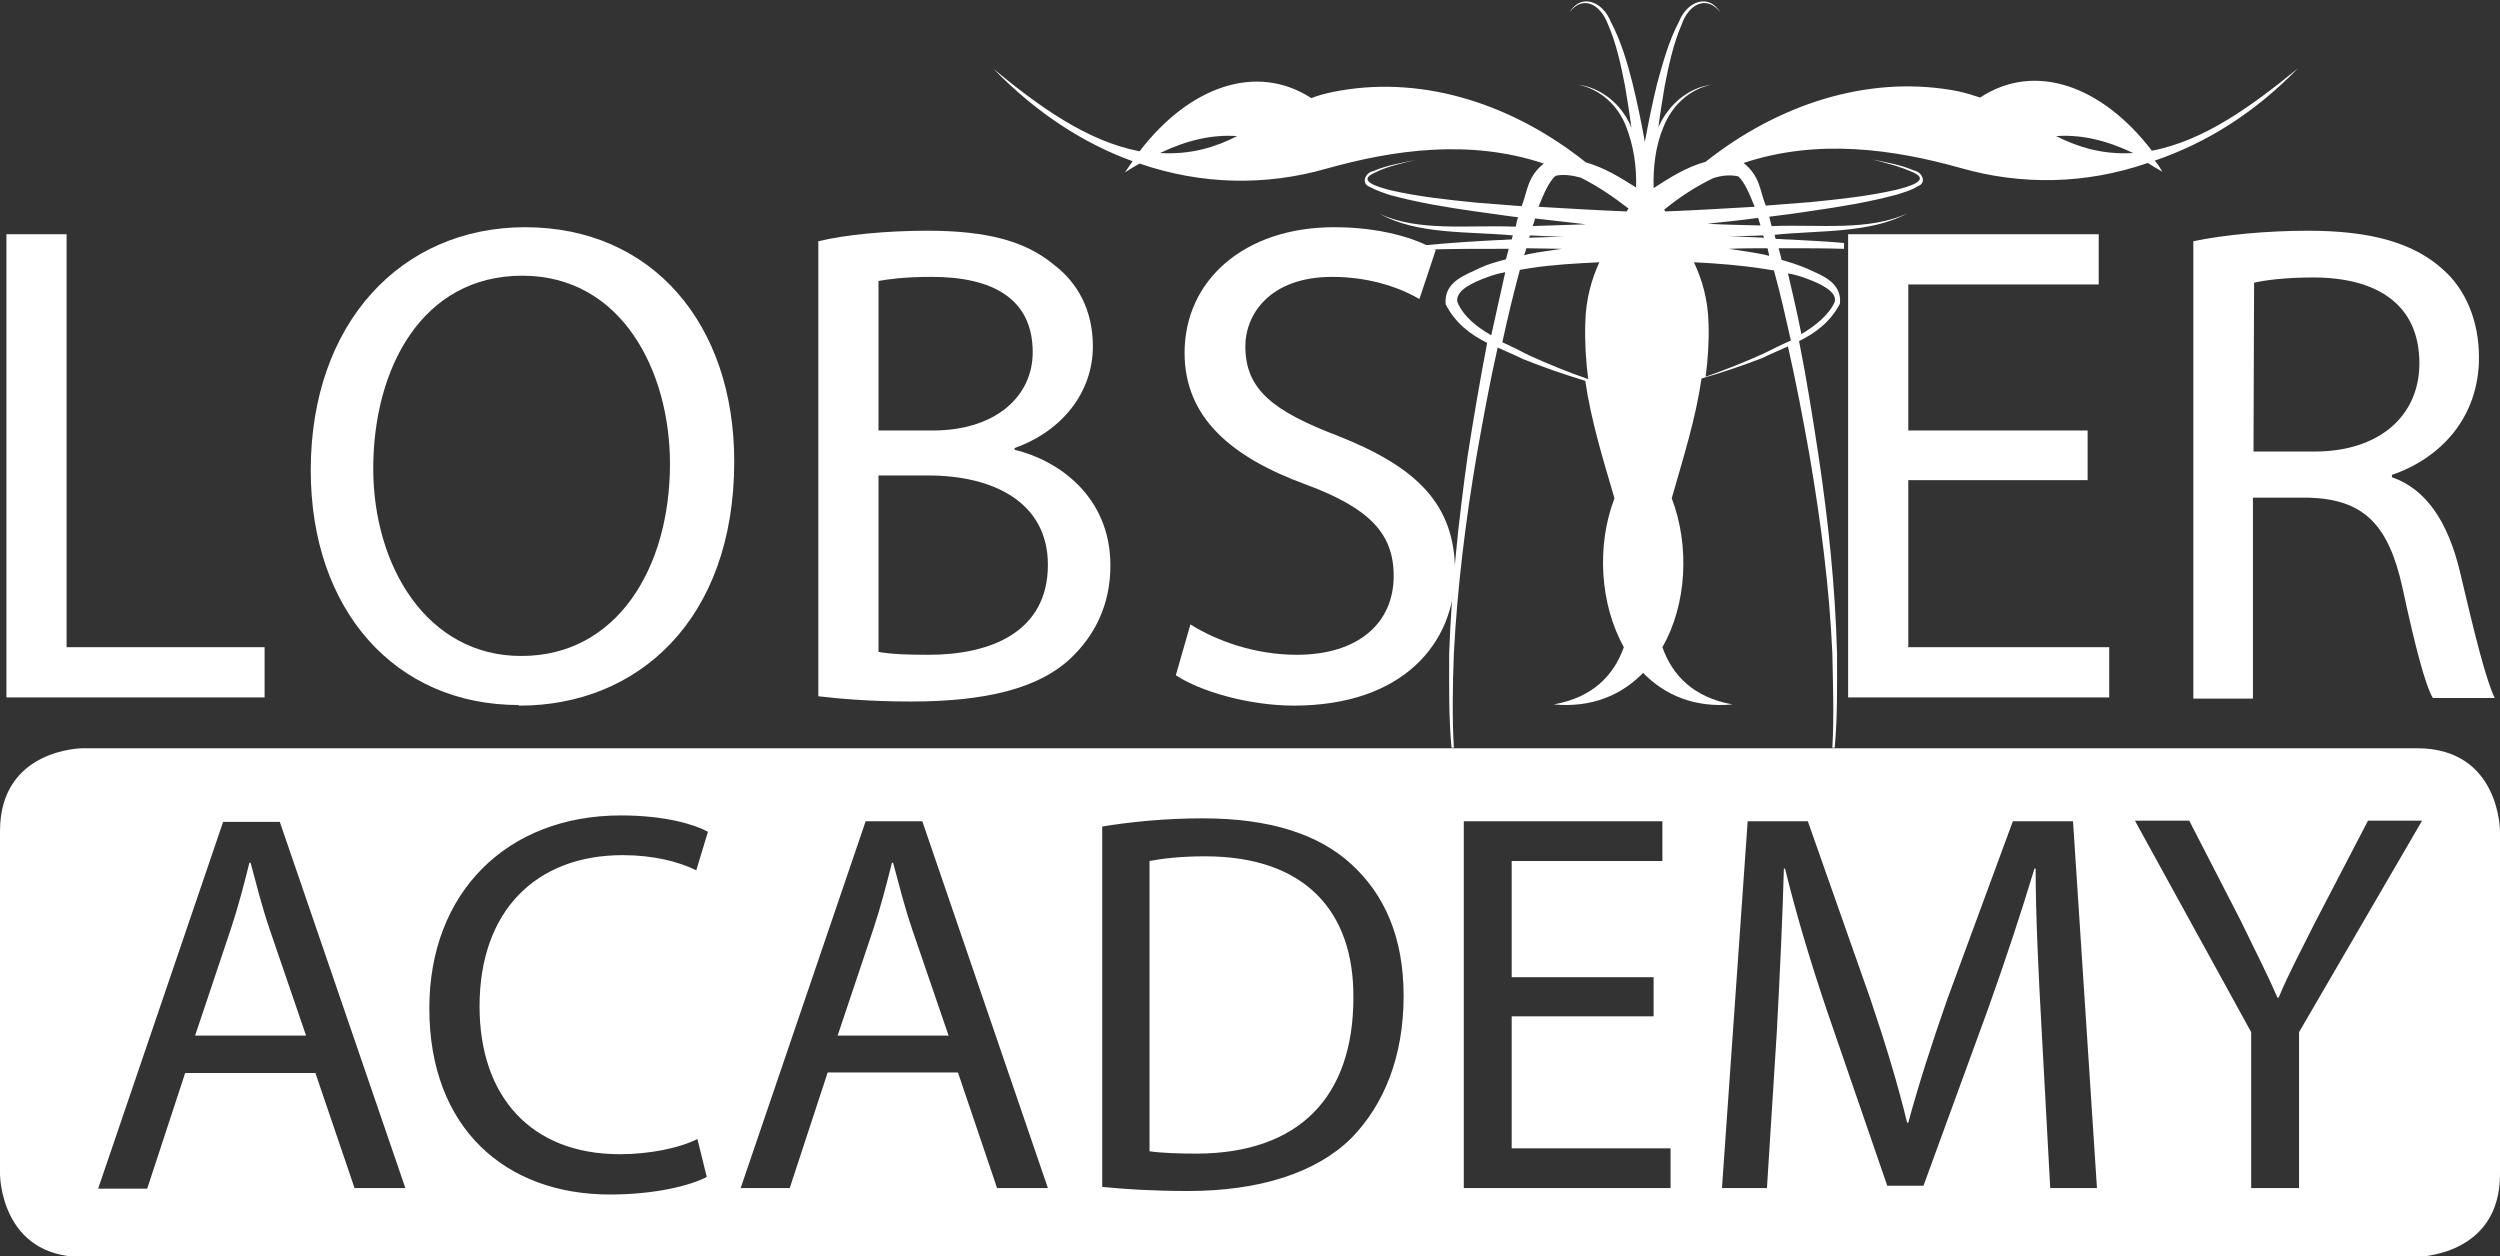 <?xml version="1.0" encoding="utf-8"?>
<!-- Generator: Adobe Illustrator 22.0.1, SVG Export Plug-In . SVG Version: 6.00 Build 0)  -->
<!DOCTYPE svg PUBLIC "-//W3C//DTD SVG 1.1//EN" "http://www.w3.org/Graphics/SVG/1.1/DTD/svg11.dtd">
<svg version="1.1" id="Ebene_1" xmlns="http://www.w3.org/2000/svg" xmlns:xlink="http://www.w3.org/1999/xlink" x="0px" y="0px"
	 viewBox="0 0 428 215.1" style="enable-background:new 0 0 428 215.1;" xml:space="preserve">
<rect x="0" y="0" width="428" height="215.1" fill="#333333" stroke="none"/>
<style type="text/css">
	.st0{fill:#FFFFFF;}
</style>
<path class="st0" d="M428,201v-58.7c0,0,0-14.2-14.2-14.2H14.2c0,0-14.2,0-14.2,14.2V201c0,0,0,14.2,14.2,14.2h399.7
	C413.9,215.1,428,215.1,428,201L428,201z M69.4,203.4h-8.7L54,183.7H31.7l-6.5,19.8h-8.4l21.4-62.8h9.7L69.4,203.4L69.4,203.4z
	 M121.2,142.4l-2,6.6c-3-1.5-7.4-2.6-12.6-2.6c-14.7,0-24.5,9.4-24.5,25.9c0,15.5,8.9,25.3,24,25.3c5,0,10.1-1,13.3-2.6l1.6,6.5
	c-2.9,1.5-8.9,3-16.6,3c-17.7,0-30.9-11.2-30.9-31.9c0-19.8,13.3-33,32.8-33C114,139.6,119,141.2,121.2,142.4L121.2,142.4z
	 M179.4,203.4h-8.7l-6.7-19.8h-22.3l-6.5,19.8h-8.4l21.4-62.8h9.7L179.4,203.4L179.4,203.4z M240.3,170.5c0,10.3-3.3,18.6-9,24.4
	c-6,5.9-15.7,9-27.9,9c-5.9,0-10.6-0.3-14.7-0.7v-61.7c4.9-0.8,10.8-1.4,17.2-1.4c11.7,0,19.9,2.8,25.4,7.8
	C237,153.1,240.3,160.4,240.3,170.5L240.3,170.5z M286,203.4h-35.4v-62.8h34v6.8h-25.8v19.9h24.3v6.7h-24.3v22.6H286L286,203.4
	L286,203.4z M359,203.4h-8l-1.5-27.6c-0.5-8.8-1-19.4-1-27.1h-0.2c-2.2,7.3-4.8,15.2-7.9,23.9L329.3,203h-6.2l-10.3-29.9
	c-3-8.9-5.4-17-7.2-24.4h-0.2c-0.2,7.8-0.7,18.3-1.2,27.8l-1.7,26.9h-7.7l4.4-62.8h10.3l10.7,30.4c2.6,7.7,4.7,14.6,6.3,21.2h0.2
	c1.7-6.3,3.9-13.2,6.7-21.2l11.2-30.4h10.3L359,203.4L359,203.4z M414.6,140.6l-21,36.1v26.7h-8.2v-26.7l-19.9-36.2h9.3l8.9,17.3
	c2.3,4.8,4.3,8.6,6.2,13h0.2c1.7-4.1,3.9-8.2,6.3-13l9-17.3H414.6L414.6,140.6z M231.7,170.8c0.1-14.8-8.3-24.2-25.4-24.2
	c-4.2,0-7.4,0.4-9.5,0.8v49.7c2.1,0.3,5,0.4,8.2,0.4C222.4,197.4,231.7,187.8,231.7,170.8L231.7,170.8z M143.4,177.3h19l-6.2-18.1
	c-1.4-4.1-2.3-7.8-3.3-11.5h-0.2c-0.9,3.6-1.9,7.5-3.2,11.4L143.4,177.3L143.4,177.3z M33.4,177.3h19l-6.2-18.1
	c-1.4-4.1-2.3-7.8-3.3-11.5h-0.2c-0.9,3.6-1.9,7.5-3.2,11.4L33.4,177.3L33.4,177.3z"/>
<path class="st0" d="M393.4,11.7c-7.7,6.3-16,12.4-25,14.1c-8.5-11.1-20-15.3-29.4-9.1c-1.2-0.4-2.5-0.8-3.9-1.1
	c-0.4-0.1-0.7-0.1-1.1-0.2c-14.4-2.4-29.5,2.4-42,12.3c-3.3,0.9-6.1,2.7-8.9,4.5c-0.1-3.5,0.3-7.2,1.7-10.5c1.4-3.5,4.3-6.4,8.2-7.2
	c-3.9,0.5-7.2,3.3-8.9,6.9c-0.1,0.1-0.1,0.3-0.2,0.5c0.3-2.4,0.7-4.8,1.1-7.2c0.7-3.6,1.5-7.3,2.9-10.5c1.2-3.5,4.3-5.1,6.6-2.1
	c-2-3.3-5.7-1.9-7.1,1.7c-1.7,3.2-2.7,6.9-3.7,10.5c-0.8,3.3-1.5,6.7-2.1,10c-0.6-3.4-1.3-6.7-2.1-10c-0.9-3.6-2-7.3-3.7-10.5
	c-1.4-3.6-5.1-5-7.1-1.7c2.3-3,5.3-1.4,6.6,2.1c1.4,3.2,2.2,6.9,2.9,10.5c0.4,2.4,0.8,4.8,1.1,7.2c-0.1-0.2-0.1-0.3-0.2-0.5
	c-1.6-3.6-5-6.4-8.9-6.9c3.9,0.8,6.9,3.7,8.2,7.2c1.3,3.3,1.8,6.9,1.7,10.4c-2.7-1.7-5.4-3.4-8.6-4.3c-12.4-9.9-27.5-14.8-42-12.3
	c-0.4,0.1-0.7,0.1-1.1,0.2c-1.4,0.3-2.7,0.6-3.9,1.1c-9.4-6.1-20.9-2-29.4,9.1c-9-1.7-17.4-7.8-25-14.1c7.4,7.6,15.5,12.8,23.8,15.8
	c-0.4,0.6-0.9,1.3-1.3,1.9c0.8-0.5,1.6-1,2.5-1.5c10.7,3.7,21.7,3.8,31.9,0.9c11.7-3.3,24.7-5.1,37.3-0.9c-2.9,2.3-2.8,4.9-3.8,7.3
	c-2.6-0.2-5.1-0.4-7.7-0.6c-4.9-0.5-9.8-1-14.6-2.1c-2-0.5-6.1-1.6-2.9-3c2.1-1.1,4.6-1.6,7-2.2c-2.4,0.5-4.9,0.9-7.2,1.9
	c-1.3,0.2-2.2,2.1-0.6,2.7c1.1,0.6,2.3,1,3.5,1.4c4.8,1.3,9.7,2.1,14.6,2.8c2.4,0.3,4.8,0.7,7.3,1c-0.2,0.5-0.3,1-0.4,1.6
	c-0.1,0-0.2,0-0.4,0c-7.6-0.3-16.4,0.9-22.9-2.2c6.4,3.6,15.2,3,22.8,3.7c-0.1,0.2-0.1,0.5-0.2,0.7c-0.8,0-1.5,0.1-2.3,0.1
	c-4.2,0.2-8.5,0.5-12.7,0.9c-0.1,0,0.8,0.7,1.4,0.7c3.8-0.1,7.6-0.1,11.3-0.1c0.6,0,1.2,0,1.8,0c-0.1,0.5-0.3,1-0.4,1.5
	c0,0.1-0.1,0.2-0.1,0.3c-1.5,0.4-3,0.8-4.5,1.5c-2.1,1.1-6.2,2.2-5.8,6.2c1.7,3.3,4.3,5.2,7.1,6.6c-1.2,6.3-2.3,12.7-3.3,19.1
	c-1.6,11.3-2.8,22.7-3.2,34.1c0,5.3-0.1,10.8,0.4,16.1l0.4,0c-0.3-5.3-0.2-10.8,0-16.1c0.6-11.4,2-22.7,3.9-33.9
	c1.1-6.2,2.2-12.3,3.6-18.5c1.5,0.7,3,1.3,4.4,2c3.5,1.4,7,2.6,10.6,3.7c1,6.8,3,13.3,5,20.1c-3.1,8.1-2.5,18.1,1.6,25.5
	c-1.7,4.8-5.3,8.6-12,9.8c6.5,0.6,11.6-1.6,15.3-5.4c3.7,3.8,8.8,6,15.3,5.4c-6.7-1.2-10.3-5-12-9.8c4.2-7.3,4.7-17.4,1.6-25.5
	c2-7,4.1-13.6,5.1-20.5c3.5-1,7-2.2,10.4-3.5c1.4-0.7,2.9-1.3,4.4-2c1.4,6.2,2.6,12.5,3.7,18.7c1.9,11.2,3.4,22.5,3.9,33.9
	c0.1,5.3,0.3,10.7,0,16.1l0.4,0c0.5-5.4,0.4-10.8,0.4-16.1c-0.3-11.4-1.5-22.8-3.2-34.1c-1-6.5-2-12.9-3.3-19.4
	c2.8-1.4,5.3-3.2,7-6.4c0.4-3.8-3.5-5-5.6-6c-1.4-0.6-2.9-1.1-4.4-1.5c0-0.2-0.1-0.3-0.1-0.5c-0.1-0.5-0.3-1-0.4-1.5
	c0.6,0,1.2,0,1.8,0c3.1,0,6.3,0,9.4,0.1l0-1c-3.1-0.3-6.3-0.4-9.4-0.6c-0.8,0-1.5-0.1-2.3-0.1c-0.1-0.2-0.1-0.5-0.2-0.7
	c7.6-0.8,16.4-0.2,22.8-3.7c-6.6,3.1-15.3,1.9-22.9,2.2c-0.1,0-0.2,0-0.4,0c-0.1-0.5-0.3-1-0.4-1.6c2.4-0.3,4.8-0.6,7.3-1
	c4.9-0.7,9.8-1.5,14.6-2.8c1.2-0.4,2.4-0.7,3.5-1.4c1.7-0.6,0.7-2.5-0.6-2.7c-2.3-1-4.7-1.4-7.2-1.9c2.4,0.6,4.8,1.2,7,2.2
	c3.2,1.4-0.9,2.5-2.9,3c-4.8,1.1-9.7,1.6-14.6,2.1c-2.6,0.2-5.1,0.4-7.7,0.6c-1-2.4-0.9-5-3.8-7.3c12.6-4.2,25.6-2.4,37.3,0.9
	c10.2,2.9,21.2,2.8,31.9-0.9c0.8,0.5,1.6,1,2.5,1.5c-0.4-0.7-0.8-1.3-1.3-1.9C377.9,24.4,386,19.3,393.4,11.7L393.4,11.7z
	 M198.6,26.2c4.6-2.2,8.9-3.2,13.2-2.9C208.1,25.2,203.9,26.5,198.6,26.2L198.6,26.2z M266.3,30.1c1.3-0.3,2.8-0.1,4.3,0.3
	c2.8,1.4,5.5,3.2,8.2,5.3l-0.2,0.3l-0.1,0.2c-5-0.2-10.1-0.5-15.1-0.8C264.3,33.1,265.2,31.1,266.3,30.1L266.3,30.1z M262.8,37.4
	c2.9,0.3,5.8,0.7,8.7,1c-3,0.1-6.1,0.2-9.1,0.3C262.6,38.2,262.7,37.8,262.8,37.4L262.8,37.4z M261.9,40.3c2,0.1,4,0.2,5.9,0.2
	c-2,0.1-4,0.1-6.1,0.2C261.9,40.6,261.9,40.4,261.9,40.3L261.9,40.3z M261.3,42.5c2.1,0,4.1,0.1,6.1,0.1c-1.9,0.3-3.8,0.5-5.7,0.9
	c-0.3,0.1-0.5,0.1-0.8,0.2C261.1,43.3,261.2,42.9,261.3,42.5L261.3,42.5z M255.3,57.4c-2.6-1.5-4.8-3.3-5.8-5.7
	c-0.4-2,2.8-3.4,5-4.2c1-0.4,2.1-0.7,3.2-0.9C256.9,50.2,256.1,53.8,255.3,57.4L255.3,57.4z M271.4,55.3c-0.1,3.3,0.1,6.5,0.5,9.6
	c-3.5-1.2-6.9-2.6-10.2-4.1c-1.4-0.7-2.9-1.5-4.5-2.2c0.9-4.2,1.9-8.3,3-12.4c0.6-0.1,1.2-0.2,1.8-0.3c3.9-0.6,7.8-0.8,11.8-1
	C272.5,47.8,271.5,51.1,271.4,55.3L271.4,55.3z M302,60.5c-3.3,1.5-6.6,2.8-10,4c0.4-3,0.6-6,0.5-9.1c-0.1-4.2-1.1-7.5-2.5-10.5
	c4,0.2,7.9,0.5,11.8,1.1c0.6,0.1,1.3,0.2,1.9,0.3c1.1,4,2,8,2.9,12C305,59,303.4,59.8,302,60.5L302,60.5z M309.3,47.7
	c2.2,0.8,5.3,2.2,4.8,4c-1,2.2-3.2,4-5.7,5.5c-0.7-3.5-1.5-7-2.3-10.4C307.2,47,308.3,47.3,309.3,47.7L309.3,47.7z M302.9,43.8
	c-0.3-0.1-0.6-0.1-0.8-0.2c-2-0.4-4.1-0.7-6.1-1c2.2-0.1,4.4-0.1,6.6-0.1C302.7,43,302.8,43.4,302.9,43.8L302.9,43.8z M302,40.7
	c-2-0.1-4-0.2-6.1-0.2c2-0.1,4-0.1,5.9-0.2C301.9,40.4,302,40.6,302,40.7L302,40.7z M301.4,38.6c-3-0.1-6.1-0.1-9.1-0.3
	c2.9-0.3,5.8-0.6,8.7-1C301.1,37.8,301.3,38.2,301.4,38.6L301.4,38.6z M300.4,35.4c-5.1,0.3-10.2,0.6-15.3,0.8
	c-0.1-0.1-0.1-0.2-0.2-0.3c2.7-2.2,5.5-4,8.4-5.4c1.5-0.5,3-0.6,4.3-0.3C298.6,31.1,299.5,33.1,300.4,35.4L300.4,35.4z M352,23.3
	c4.3-0.3,8.6,0.7,13.2,2.9C359.9,26.5,355.8,25.2,352,23.3L352,23.3z"/>
<polygon class="st0" points="1.1,40.1 11.4,40.1 11.4,110.8 45.3,110.8 45.3,119.4 1.1,119.4 "/>
<path class="st0" d="M88.8,120.7c-21.1,0-35.6-16.2-35.6-40.2c0-25.2,15.5-41.6,36.7-41.6c21.8,0,35.8,16.6,35.8,40.1
	c0,27.2-16.6,41.8-36.7,41.8H88.8L88.8,120.7z M89.3,112.3c16.2,0,25.4-14.9,25.4-32.9c0-15.8-8.2-32.2-25.3-32.2S63.9,63,63.9,80.2
	c0,16.7,9.2,32.1,25.3,32.1L89.3,112.3L89.3,112.3z"/>
<path class="st0" d="M140.1,41.3c4.5-1.1,11.6-1.8,18.7-1.8c10.2,0,16.8,1.8,21.6,5.8c4.1,3.1,6.7,7.8,6.7,14
	c0,7.8-5.2,14.5-13.4,17.4V77c7.5,1.8,16.4,8,16.4,19.8c0,6.8-2.7,12-6.8,15.9c-5.4,5.1-14.4,7.4-27.3,7.4c-7.1,0-12.5-0.5-15.9-0.9
	V41.3L140.1,41.3z M150.4,73.7h9.3c10.7,0,17.1-5.8,17.1-13.4c0-9.2-6.9-12.9-17.3-12.9c-4.7,0-7.4,0.4-9.1,0.7V73.7L150.4,73.7z
	 M150.4,111.6c2.1,0.4,4.9,0.5,8.6,0.5c10.6,0,20.4-3.9,20.4-15.4c0-10.7-9.3-15.3-20.5-15.3h-8.5L150.4,111.6L150.4,111.6z"/>
<path class="st0" d="M203.8,106.9c4.6,2.9,11.2,5.2,18.2,5.2c10.5,0,16.6-5.4,16.6-13.5c0-7.3-4.2-11.6-14.9-15.6
	c-12.9-4.7-20.9-11.5-20.9-22.6c0-12.4,10.2-21.5,25.6-21.5c8,0,14,1.9,17.4,3.9l-2.8,8.4c-2.5-1.5-7.8-3.8-14.9-3.8
	c-10.8,0-14.9,6.5-14.9,11.9c0,7.4,4.8,11.1,15.8,15.3c13.4,5.3,20.1,11.6,20.1,23.3c0,12.2-8.9,22.9-27.6,22.9
	c-7.6,0-16-2.4-20.2-5.2L203.8,106.9L203.8,106.9z"/>
<polygon class="st0" points="357.4,82.2 326.7,82.2 326.7,110.8 361.1,110.8 361.1,119.4 316.4,119.4 316.4,40.1 359.3,40.1 
	359.3,48.7 326.7,48.7 326.7,73.7 357.4,73.7 "/>
<path class="st0" d="M375.5,41.3c5.2-1.1,12.7-1.8,19.6-1.8c10.9,0,18.1,2.1,23.1,6.6c3.9,3.4,6.2,8.8,6.2,15.1
	c0,10.4-6.7,17.3-14.9,20.1v0.4c6,2.1,9.6,7.8,11.6,16c2.6,11.1,4.5,18.7,6,21.8h-10.6c-1.3-2.2-3.1-9.1-5.2-18.9
	c-2.4-10.9-6.7-15.1-16-15.4h-9.6v34.4h-10.2L375.5,41.3L375.5,41.3z M385.8,77.3h10.5c10.9,0,17.9-6,17.9-15.1
	c0-10.2-7.4-14.7-18.2-14.7c-4.9,0-8.4,0.5-10.1,0.9L385.8,77.3L385.8,77.3z"/>
</svg>
